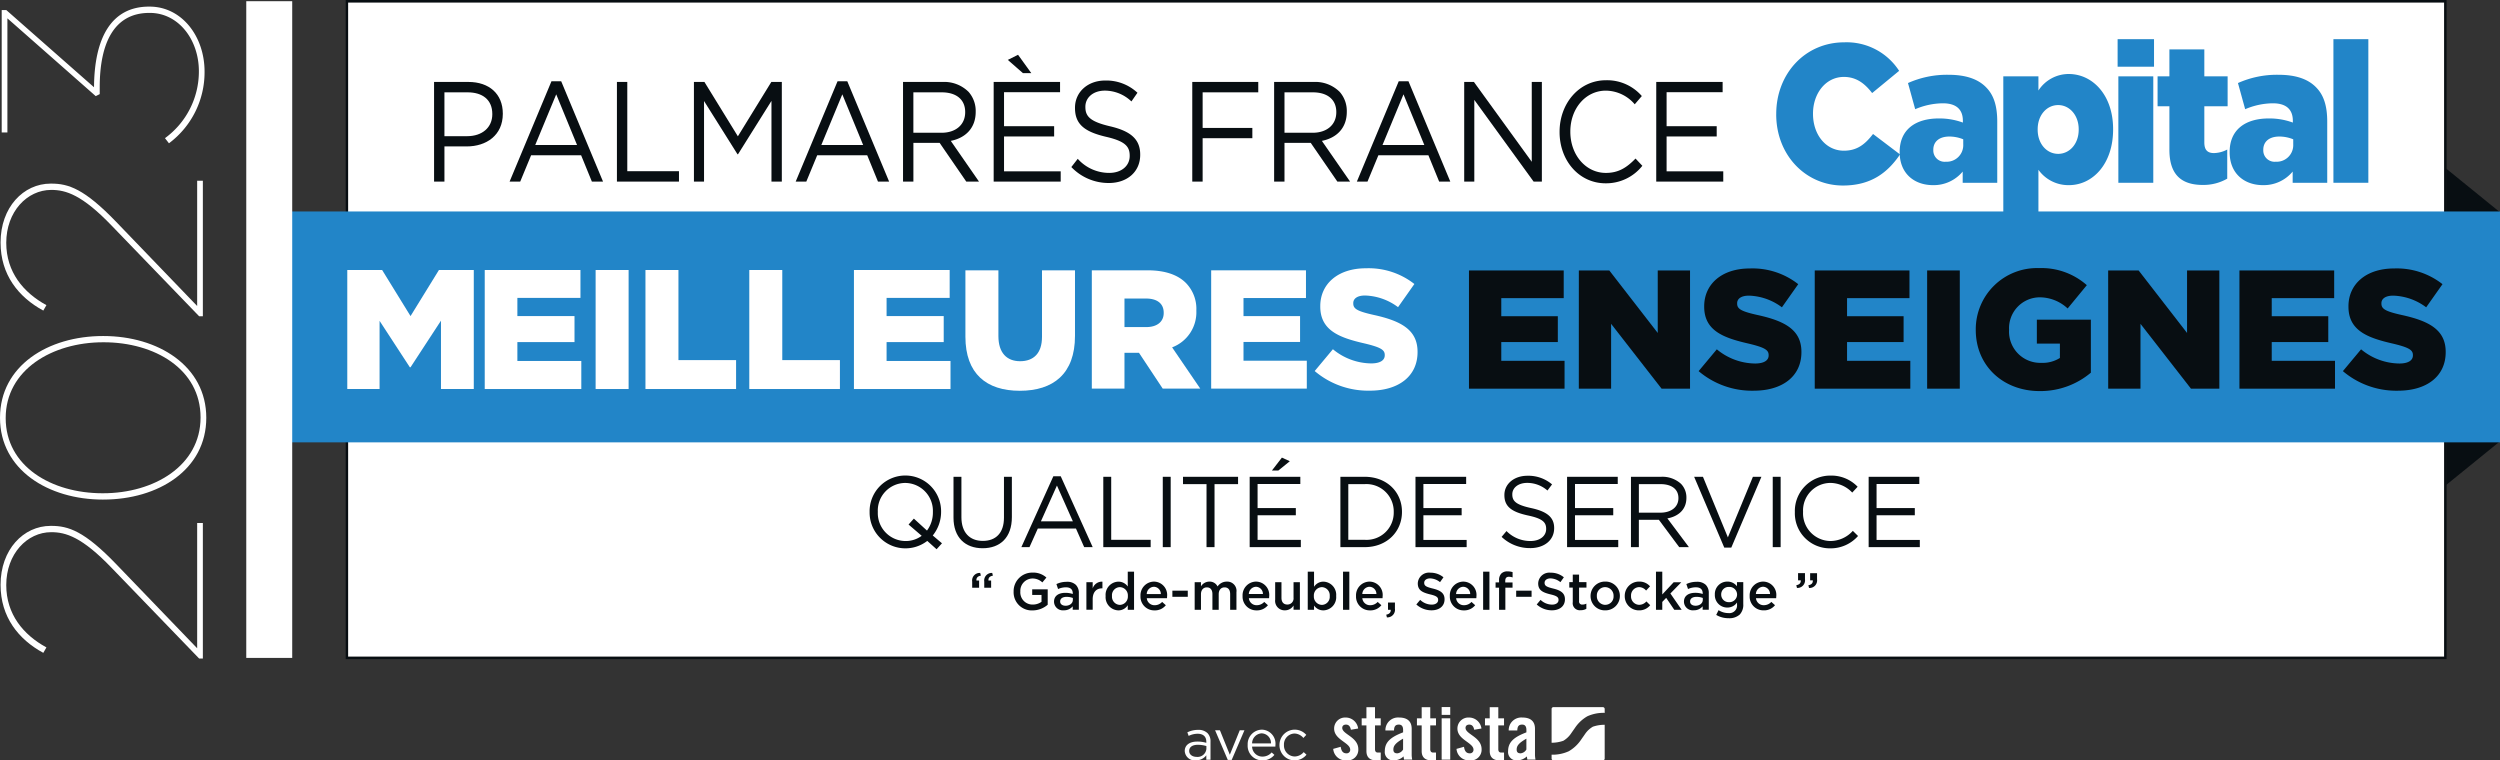 <svg id="Groupe_9561" data-name="Groupe 9561" xmlns="http://www.w3.org/2000/svg" xmlns:xlink="http://www.w3.org/1999/xlink" width="480" height="146" viewBox="0 0 480 146">
  <rect x="0" y="0" width="480" height="146" fill="#333333" stroke="none"/>
  <defs>
    <clipPath id="clip-path">
      <rect id="Rectangle_3850" data-name="Rectangle 3850" width="480" height="146" fill="none"/>
    </clipPath>
  </defs>
  <rect id="Rectangle_3842" data-name="Rectangle 3842" width="402.458" height="125.634" transform="translate(66.833 0.459)" fill="#fff"/>
  <path id="Tracé_21458" data-name="Tracé 21458" d="M1034.534,79.438h10.338l-10.338-8.388Z" transform="translate(-564.872 -38.684)" fill="#080e12"/>
  <path id="Tracé_21459" data-name="Tracé 21459" d="M1034.534,186v8.388L1044.872,186Z" transform="translate(-564.872 -101.269)" fill="#080e12"/>
  <path id="Tracé_21460" data-name="Tracé 21460" d="M547.648,126.1H145.18V.456H547.648Zm-402.922.455H548.1V0H144.726Z" transform="translate(-78.352)" fill="#080e12"/>
  <rect id="Rectangle_3843" data-name="Rectangle 3843" width="425.049" height="44.33" transform="translate(54.951 40.602)" fill="#2285c8"/>
  <rect id="Rectangle_3844" data-name="Rectangle 3844" width="8.822" height="126.088" transform="translate(47.283 0.231)" fill="#fff"/>
  <path id="Tracé_21461" data-name="Tracé 21461" d="M145.389,113.889h6.693l5.452,8.847,5.452-8.847h6.692v22.852h-6.3V123.617l-5.844,8.945H157.4l-5.811-8.912v13.091h-6.2Z" transform="translate(-78.711 -62.048)" fill="#fff"/>
  <path id="Tracé_21462" data-name="Tracé 21462" d="M205.04,113.889h18.38v5.354H211.308v3.493h10.969v4.994H211.308v3.624h12.275v5.386H205.04Z" transform="translate(-111.972 -62.048)" fill="#fff"/>
  <rect id="Rectangle_3845" data-name="Rectangle 3845" width="6.334" height="22.852" transform="translate(114.359 51.84)" fill="#fff"/>
  <path id="Tracé_21463" data-name="Tracé 21463" d="M273.02,113.889h6.334v17.3H290.42v5.55h-17.4Z" transform="translate(-149.092 -62.048)" fill="#fff"/>
  <path id="Tracé_21464" data-name="Tracé 21464" d="M316.94,113.889h6.334v17.3H334.34v5.55h-17.4Z" transform="translate(-173.076 -62.048)" fill="#fff"/>
  <path id="Tracé_21465" data-name="Tracé 21465" d="M361.214,113.889h18.38v5.354H367.482v3.493h10.969v4.994H367.482v3.624h12.275v5.386H361.214Z" transform="translate(-197.258 -62.048)" fill="#fff"/>
  <g id="Groupe_9562" data-name="Groupe 9562">
    <g id="Groupe_9561-2" data-name="Groupe 9561" clip-path="url(#clip-path)">
      <path id="Tracé_21466" data-name="Tracé 21466" d="M408.2,126.638V113.889h6.335v12.619c0,3.276,1.648,4.833,4.169,4.833,2.554,0,4.2-1.492,4.2-4.672V113.889h6.335v12.586c0,7.3-4.17,10.543-10.6,10.543-6.4,0-10.44-3.276-10.44-10.38" transform="translate(-222.841 -61.988)" fill="#fff"/>
      <path id="Tracé_21467" data-name="Tracé 21467" d="M461.654,113.889h10.7c3.459,0,5.85.908,7.37,2.433a7.105,7.105,0,0,1,2,5.288v.065a7.194,7.194,0,0,1-4.654,7.007l5.4,7.915h-7.208l-4.558-6.877h-2.78V136.6h-6.27Zm10.44,10.9c2.1,0,3.362-1.038,3.362-2.692v-.065c0-1.816-1.325-2.725-3.394-2.725h-4.138v5.482Z" transform="translate(-252.025 -61.988)" fill="#fff"/>
      <path id="Tracé_21468" data-name="Tracé 21468" d="M512.123,113.889h18.2v5.32H518.329v3.471h10.86v4.963h-10.86v3.6h12.154V136.6H512.123Z" transform="translate(-279.577 -61.987)" fill="#fff"/>
      <path id="Tracé_21469" data-name="Tracé 21469" d="M555.9,132.758l3.491-4.185a11.7,11.7,0,0,0,7.338,2.725c1.713,0,2.618-.584,2.618-1.557v-.065c0-.973-.743-1.46-3.846-2.206-4.817-1.1-8.534-2.465-8.534-7.1V120.3c0-4.217,3.329-7.266,8.76-7.266a14.207,14.207,0,0,1,9.309,3.017L571.9,120.5a11.079,11.079,0,0,0-6.335-2.239c-1.519,0-2.262.616-2.262,1.46v.065c0,1.039.776,1.492,3.943,2.206,5.172,1.135,8.4,2.822,8.4,7.072v.065c0,4.639-3.652,7.4-9.147,7.4a15.83,15.83,0,0,1-10.6-3.763" transform="translate(-303.475 -61.523)" fill="#fff"/>
      <path id="Tracé_21470" data-name="Tracé 21470" d="M621.126,113.946h18.19v5.317H627.329v3.47h10.856v4.961H627.329v3.6h12.148v5.35H621.126Z" transform="translate(-339.083 -62.019)" fill="#080e12"/>
      <path id="Tracé_21471" data-name="Tracé 21471" d="M667.583,113.946h5.848l9.3,12v-12h6.2v22.7h-5.46l-9.693-12.451v12.451h-6.2Z" transform="translate(-364.445 -62.019)" fill="#080e12"/>
      <path id="Tracé_21472" data-name="Tracé 21472" d="M718.238,132.807l3.49-4.183a11.69,11.69,0,0,0,7.334,2.724c1.712,0,2.617-.584,2.617-1.556v-.065c0-.973-.743-1.459-3.845-2.2-4.814-1.1-8.53-2.465-8.53-7.1v-.064c0-4.215,3.328-7.264,8.756-7.264a14.2,14.2,0,0,1,9.3,3.015l-3.134,4.442a11.077,11.077,0,0,0-6.333-2.238c-1.518,0-2.261.617-2.261,1.459v.065c0,1.037.775,1.492,3.941,2.2,5.169,1.135,8.4,2.821,8.4,7.069v.064c0,4.637-3.651,7.393-9.143,7.393a15.821,15.821,0,0,1-10.6-3.761" transform="translate(-392.099 -61.554)" fill="#080e12"/>
      <path id="Tracé_21473" data-name="Tracé 21473" d="M767.327,113.946h18.19v5.317H773.531v3.47h10.856v4.961H773.531v3.6h12.148v5.35H767.327Z" transform="translate(-418.897 -62.019)" fill="#080e12"/>
      <rect id="Rectangle_3846" data-name="Rectangle 3846" width="6.268" height="22.698" transform="translate(370.011 51.927)" fill="#080e12"/>
      <path id="Tracé_21474" data-name="Tracé 21474" d="M835.413,124.818v-.065a11.753,11.753,0,0,1,12.148-11.8,13.147,13.147,0,0,1,9.176,3.275l-3.683,4.475a7.906,7.906,0,0,0-5.461-2.14,5.924,5.924,0,0,0-5.783,6.193v.065a5.993,5.993,0,0,0,6.138,6.323,6.233,6.233,0,0,0,3.619-.94v-2.756h-4.426v-4.6h10.371v10.181a15.029,15.029,0,0,1-9.822,3.535c-7.043,0-12.277-4.864-12.277-11.738" transform="translate(-456.066 -61.477)" fill="#080e12"/>
      <path id="Tracé_21475" data-name="Tracé 21475" d="M891.4,113.946h5.848l9.3,12v-12h6.2v22.7H907.3l-9.693-12.451v12.451h-6.2Z" transform="translate(-486.633 -62.019)" fill="#080e12"/>
      <path id="Tracé_21476" data-name="Tracé 21476" d="M946.9,113.946h18.19v5.317H953.1v3.47h10.856v4.961H953.1v3.6h12.148v5.35H946.9Z" transform="translate(-516.927 -62.019)" fill="#080e12"/>
      <path id="Tracé_21477" data-name="Tracé 21477" d="M990.649,132.807l3.49-4.183a11.69,11.69,0,0,0,7.334,2.724c1.712,0,2.617-.584,2.617-1.556v-.065c0-.973-.743-1.459-3.845-2.2-4.814-1.1-8.529-2.465-8.529-7.1v-.064c0-4.215,3.328-7.264,8.756-7.264a14.2,14.2,0,0,1,9.3,3.015l-3.134,4.442a11.077,11.077,0,0,0-6.333-2.238c-1.518,0-2.261.617-2.261,1.459v.065c0,1.037.775,1.492,3.941,2.2,5.169,1.135,8.4,2.821,8.4,7.069v.064c0,4.637-3.651,7.393-9.143,7.393a15.822,15.822,0,0,1-10.6-3.761" transform="translate(-540.812 -61.554)" fill="#080e12"/>
      <path id="Tracé_21478" data-name="Tracé 21478" d="M751.045,31.658v-.075c0-7.706,5.534-13.748,13.057-13.748a12,12,0,0,1,10.539,5.475l-5.182,4.267c-1.42-1.85-3.05-3.1-5.427-3.1-3.479,0-5.927,3.173-5.927,7.025v.077c0,3.964,2.448,7.062,5.927,7.062,2.588,0,4.115-1.284,5.6-3.209l5.182,3.926c-2.343,3.438-5.5,5.969-10.964,5.969-7.1,0-12.809-5.78-12.809-13.672" transform="translate(-410.008 -9.708)" fill="#2285c8"/>
      <path id="Tracé_21479" data-name="Tracé 21479" d="M803.239,46.388v-.076c0-4.267,3.017-6.422,7.522-6.422a13.03,13.03,0,0,1,4.614.793v-.341c0-2.151-1.241-3.36-3.832-3.36a13.792,13.792,0,0,0-5.324,1.133l-1.383-5.022a18.3,18.3,0,0,1,7.77-1.587c3.442,0,5.785.87,7.31,2.492,1.454,1.513,2.057,3.626,2.057,6.5V52.242h-6.635V50.088a7.2,7.2,0,0,1-5.678,2.607c-3.654,0-6.422-2.266-6.422-6.307m12.206-1.549v-.945a7.032,7.032,0,0,0-2.661-.531c-1.951,0-3.086.983-3.086,2.534v.075a2.17,2.17,0,0,0,2.378,2.229,3.187,3.187,0,0,0,3.369-3.362" transform="translate(-438.502 -17.148)" fill="#2285c8"/>
      <path id="Tracé_21480" data-name="Tracé 21480" d="M847.057,31.631H853.8v2.718a6.936,6.936,0,0,1,5.82-3.171c4.579,0,8.52,4.041,8.52,10.574v.077c0,6.648-3.941,10.688-8.484,10.688A7.062,7.062,0,0,1,853.8,49.57v8.536h-6.741Zm14.476,10.236V41.79c0-2.718-1.775-4.646-3.939-4.646-2.2,0-3.938,1.928-3.938,4.646v.077c0,2.718,1.739,4.643,3.938,4.643,2.164,0,3.939-1.886,3.939-4.643" transform="translate(-462.423 -16.97)" fill="#2285c8"/>
      <path id="Tracé_21481" data-name="Tracé 21481" d="M895.392,16.506h6.991v5.287h-6.991Zm.143,7.138h6.706V44.078h-6.706Z" transform="translate(-488.81 -8.984)" fill="#2285c8"/>
      <path id="Tracé_21482" data-name="Tracé 21482" d="M914.559,40.079V31.731h-2.27V25.992h2.27V20.818h6.706v5.174h4.472v5.739h-4.472v6.95c0,1.436.6,2.04,1.846,2.04a5.642,5.642,0,0,0,2.553-.679v5.59a9.155,9.155,0,0,1-4.682,1.208c-4.045,0-6.424-1.887-6.424-6.761" transform="translate(-498.034 -11.331)" fill="#2285c8"/>
      <path id="Tracé_21483" data-name="Tracé 21483" d="M942.767,46.388v-.076c0-4.267,3.014-6.422,7.522-6.422a13.017,13.017,0,0,1,4.611.793v-.341c0-2.151-1.242-3.36-3.831-3.36a13.79,13.79,0,0,0-5.323,1.133l-1.385-5.022a18.3,18.3,0,0,1,7.773-1.587c3.441,0,5.782.87,7.308,2.492,1.454,1.513,2.059,3.626,2.059,6.5V52.242h-6.636V50.088a7.2,7.2,0,0,1-5.677,2.607c-3.655,0-6.421-2.266-6.421-6.307m12.206-1.549v-.945a7.055,7.055,0,0,0-2.664-.531c-1.95,0-3.086.983-3.086,2.534v.075A2.171,2.171,0,0,0,951.6,48.2a3.188,3.188,0,0,0,3.372-3.362" transform="translate(-514.673 -17.148)" fill="#2285c8"/>
      <rect id="Rectangle_3847" data-name="Rectangle 3847" width="6.706" height="27.57" transform="translate(448.016 7.522)" fill="#2285c8"/>
      <path id="Tracé_21484" data-name="Tracé 21484" d="M183.535,34.525h6.6c3.979,0,6.6,2.3,6.6,6.067v.055c0,4.127-3.174,6.258-6.926,6.258h-4.282v6.75h-1.99Zm6.347,10.412c2.922,0,4.836-1.694,4.836-4.209v-.055c0-2.733-1.889-4.154-4.735-4.154h-4.458v8.417Z" transform="translate(-100.195 -18.791)" fill="#080e12"/>
      <path id="Tracé_21485" data-name="Tracé 21485" d="M223.519,34.226h1.864l8.034,19.266h-2.141l-2.065-5.056h-9.6l-2.091,5.056h-2.04Zm4.911,12.243-4-9.729-4.03,9.729Z" transform="translate(-117.636 -18.629)" fill="#080e12"/>
      <path id="Tracé_21486" data-name="Tracé 21486" d="M260.855,34.525h1.99V51.661h9.923v1.995H260.855Z" transform="translate(-142.405 -18.792)" fill="#080e12"/>
      <path id="Tracé_21487" data-name="Tracé 21487" d="M293.413,34.525h2.015l6.423,10.44,6.423-10.44h2.015v19.13H308.3V38.16l-6.423,10.248h-.1l-6.423-10.22V53.655h-1.939Z" transform="translate(-160.179 -18.792)" fill="#080e12"/>
      <path id="Tracé_21488" data-name="Tracé 21488" d="M344.49,34.226h1.864l8.034,19.266h-2.141l-2.065-5.056h-9.6l-2.091,5.056h-2.04ZM349.4,46.469l-4-9.729-4.03,9.729Z" transform="translate(-183.677 -18.629)" fill="#080e12"/>
      <path id="Tracé_21489" data-name="Tracé 21489" d="M381.826,34.526h7.581a6.637,6.637,0,0,1,5.012,1.913,5.532,5.532,0,0,1,1.36,3.771v.055c0,3.17-2.015,5.028-4.785,5.575l5.415,7.816h-2.443l-5.113-7.433h-5.037v7.433h-1.99Zm7.4,9.756c2.645,0,4.534-1.476,4.534-3.935v-.055c0-2.35-1.662-3.771-4.508-3.771h-5.44v7.761Z" transform="translate(-208.445 -18.792)" fill="#080e12"/>
      <path id="Tracé_21490" data-name="Tracé 21490" d="M420.153,28.292H432.9V30.26H422.143v6.531h9.621v1.967h-9.621v6.7h10.88v1.968h-12.87ZM425.77,26.6l-2.9-2.542,1.964-.984,2.544,3.525Z" transform="translate(-229.369 -12.558)" fill="#080e12"/>
      <path id="Tracé_21491" data-name="Tracé 21491" d="M452.989,50.542l1.234-1.585a8.073,8.073,0,0,0,6.045,2.705c2.368,0,3.929-1.366,3.929-3.252v-.055c0-1.776-.882-2.788-4.584-3.635-4.055-.957-5.919-2.377-5.919-5.52v-.055c0-3.006,2.443-5.22,5.793-5.22a8.766,8.766,0,0,1,6.2,2.35l-1.159,1.667a7.4,7.4,0,0,0-5.088-2.077c-2.292,0-3.753,1.366-3.753,3.088v.055c0,1.8.907,2.815,4.786,3.717,3.929.929,5.742,2.487,5.742,5.411v.055c0,3.279-2.519,5.411-6.02,5.411a9.887,9.887,0,0,1-7.2-3.061" transform="translate(-247.295 -18.465)" fill="#080e12"/>
      <path id="Tracé_21492" data-name="Tracé 21492" d="M504.129,34.525H516.8v2H506.119v6.832h9.545V45.32h-9.545v8.335h-1.99Z" transform="translate(-275.213 -18.792)" fill="#080e12"/>
      <path id="Tracé_21493" data-name="Tracé 21493" d="M538.739,34.526h7.581a6.639,6.639,0,0,1,5.012,1.913,5.532,5.532,0,0,1,1.36,3.771v.055c0,3.17-2.015,5.028-4.786,5.575l5.415,7.816h-2.443l-5.112-7.433h-5.038v7.433h-1.99Zm7.405,9.756c2.644,0,4.533-1.476,4.533-3.935v-.055c0-2.35-1.662-3.771-4.508-3.771h-5.44v7.761Z" transform="translate(-294.107 -18.792)" fill="#080e12"/>
      <path id="Tracé_21494" data-name="Tracé 21494" d="M581.773,34.226h1.864l8.034,19.266h-2.14l-2.066-5.056h-9.6l-2.091,5.056h-2.04Zm4.911,12.243-4-9.729-4.03,9.729Z" transform="translate(-313.214 -18.629)" fill="#080e12"/>
      <path id="Tracé_21495" data-name="Tracé 21495" d="M619.11,34.525h1.864l11.107,15.331V34.525h1.94v19.13h-1.587L621.05,37.969V53.655H619.11Z" transform="translate(-337.983 -18.792)" fill="#080e12"/>
      <path id="Tracé_21496" data-name="Tracé 21496" d="M659.434,43.753V43.7c0-5.411,3.728-9.893,8.916-9.893a8.835,8.835,0,0,1,6.876,3.034l-1.36,1.585a7.4,7.4,0,0,0-5.541-2.624c-3.9,0-6.825,3.443-6.825,7.843V43.7c0,4.427,2.947,7.9,6.825,7.9,2.418,0,4-1.011,5.692-2.76l1.31,1.394a8.881,8.881,0,0,1-7.052,3.361c-5.088,0-8.841-4.345-8.841-9.838" transform="translate(-359.996 -18.4)" fill="#080e12"/>
      <path id="Tracé_21497" data-name="Tracé 21497" d="M700.313,34.525h12.744v1.968H702.3v6.531h9.621v1.967H702.3v6.7h10.88v1.967h-12.87Z" transform="translate(-382.313 -18.792)" fill="#080e12"/>
      <path id="Tracé_21498" data-name="Tracé 21498" d="M500.941,311.6v-.022c0-1.192.981-1.827,2.409-1.827a5.963,5.963,0,0,1,1.733.241v-.2c0-1.017-.621-1.543-1.678-1.543a3.921,3.921,0,0,0-1.711.416l-.251-.689a4.64,4.64,0,0,1,2.049-.471,2.465,2.465,0,0,1,1.82.624,2.236,2.236,0,0,1,.578,1.652v3.457h-.806v-.854a2.466,2.466,0,0,1-2.038.973,1.9,1.9,0,0,1-2.1-1.761m4.153-.437v-.547a5.855,5.855,0,0,0-1.656-.241c-1.058,0-1.646.459-1.646,1.17v.022c0,.711.653,1.126,1.417,1.126a1.7,1.7,0,0,0,1.885-1.531" transform="translate(-273.472 -167.37)" fill="#fff"/>
      <path id="Tracé_21499" data-name="Tracé 21499" d="M513.781,307.675h.927l1.9,4.693,1.907-4.693h.9l-2.452,5.7h-.742Z" transform="translate(-280.482 -167.462)" fill="#fff"/>
      <path id="Tracé_21500" data-name="Tracé 21500" d="M527.557,310.376v-.022a2.785,2.785,0,0,1,2.7-2.942,2.688,2.688,0,0,1,2.626,2.986,2.3,2.3,0,0,1-.01.273h-4.469a1.97,1.97,0,0,0,1.983,1.914,2.328,2.328,0,0,0,1.776-.8l.523.471a2.905,2.905,0,0,1-2.321,1.061,2.806,2.806,0,0,1-2.812-2.943m4.48-.328a1.859,1.859,0,0,0-1.8-1.925,1.946,1.946,0,0,0-1.831,1.925Z" transform="translate(-288.002 -167.319)" fill="#fff"/>
      <path id="Tracé_21501" data-name="Tracé 21501" d="M541,310.387v-.022a2.933,2.933,0,0,1,5.144-1.947l-.556.591a2.271,2.271,0,0,0-1.711-.853,2.084,2.084,0,0,0-2.017,2.187v.022a2.109,2.109,0,0,0,2.071,2.2,2.323,2.323,0,0,0,1.722-.842l.534.5A2.913,2.913,0,0,1,541,310.387" transform="translate(-295.34 -167.319)" fill="#fff"/>
      <path id="Tracé_21502" data-name="Tracé 21502" d="M567.117,304.652c-.118-.634-.412-.988-.941-.988-.426,0-.719.221-.719.634,0,1.239,3.086,1.74,3.086,4.1a2.059,2.059,0,0,1-2.307,2.138,2.387,2.387,0,0,1-2.513-2.212l1.44-.4c.1.664.338,1.254,1.088,1.254a.669.669,0,0,0,.735-.694c0-1.371-3.086-1.888-3.086-4.055a2.105,2.105,0,0,1,2.2-2.124,2.415,2.415,0,0,1,2.41,2.11Z" transform="translate(-307.746 -164.54)" fill="#fff"/>
      <path id="Tracé_21503" data-name="Tracé 21503" d="M575.761,301.434v-1.357h.911v-2.138h1.646v2.138h1.1v1.357h-1.1v4.572c0,.412.176.649.559.649h.544v1.416a2.832,2.832,0,0,1-.823.088c-1.235,0-1.925-.575-1.925-1.785v-4.94Z" transform="translate(-314.318 -162.163)" fill="#fff"/>
      <path id="Tracé_21504" data-name="Tracé 21504" d="M585.651,304.785a2.427,2.427,0,0,1,2.645-2.478c1.528,0,2.4.708,2.4,2.153v5.088a5.7,5.7,0,0,0,.1.841h-1.572c-.015-.221-.074-.428-.088-.62a2.794,2.794,0,0,1-1.925.767,1.6,1.6,0,0,1-1.675-1.784c0-1.741,1.146-2.7,3.512-3.6v-.473c0-.664-.264-1.017-.808-1.017-.749,0-.911.442-.94,1.121Zm3.395,1.578c-1.5.855-1.866,1.4-1.866,2.094,0,.517.264.723.764.723a1.444,1.444,0,0,0,1.1-.738Z" transform="translate(-319.653 -164.54)" fill="#fff"/>
      <path id="Tracé_21505" data-name="Tracé 21505" d="M599.124,301.434v-1.357h.911v-2.138h1.646v2.138h1.1v1.357h-1.1v4.572c0,.412.176.649.558.649h.544v1.416a2.831,2.831,0,0,1-.823.088c-1.235,0-1.925-.575-1.925-1.785v-4.94Z" transform="translate(-327.072 -162.163)" fill="#fff"/>
      <path id="Tracé_21506" data-name="Tracé 21506" d="M609.578,297.894h1.646v1.5h-1.646Zm0,2.159h1.646v7.934h-1.646Z" transform="translate(-332.779 -162.138)" fill="#fff"/>
      <path id="Tracé_21507" data-name="Tracé 21507" d="M619.25,304.652c-.118-.634-.412-.988-.941-.988-.426,0-.72.221-.72.634,0,1.239,3.085,1.74,3.085,4.1a2.059,2.059,0,0,1-2.307,2.138,2.388,2.388,0,0,1-2.513-2.212l1.44-.4c.1.664.338,1.254,1.088,1.254a.669.669,0,0,0,.735-.694c0-1.371-3.086-1.888-3.086-4.055a2.106,2.106,0,0,1,2.205-2.124,2.415,2.415,0,0,1,2.41,2.11Z" transform="translate(-336.206 -164.54)" fill="#fff"/>
      <path id="Tracé_21508" data-name="Tracé 21508" d="M627.894,301.434v-1.357h.911v-2.138h1.646v2.138h1.1v1.357h-1.1v4.572c0,.412.176.649.559.649h.544v1.416a2.831,2.831,0,0,1-.823.088c-1.234,0-1.924-.575-1.924-1.785v-4.94Z" transform="translate(-342.778 -162.163)" fill="#fff"/>
      <path id="Tracé_21509" data-name="Tracé 21509" d="M637.785,304.785a2.427,2.427,0,0,1,2.645-2.478c1.529,0,2.4.708,2.4,2.153v5.088a5.71,5.71,0,0,0,.1.841h-1.573c-.015-.221-.074-.428-.088-.62a2.793,2.793,0,0,1-1.925.767,1.6,1.6,0,0,1-1.675-1.784c0-1.741,1.146-2.7,3.512-3.6v-.473c0-.664-.265-1.017-.808-1.017-.749,0-.911.442-.94,1.121Zm3.395,1.578c-1.5.855-1.867,1.4-1.867,2.094,0,.517.265.723.764.723a1.444,1.444,0,0,0,1.1-.738Z" transform="translate(-348.113 -164.54)" fill="#fff"/>
      <path id="Tracé_21510" data-name="Tracé 21510" d="M665.9,297.917h-9.479a.358.358,0,0,0-.357.358v6.483l.052,0a6.891,6.891,0,0,0,2.195-.375,4.644,4.644,0,0,0,1.419-1.3c.154-.223.324-.469.378-.547s.109-.155.122-.173.078-.108.115-.162l.347-.5a7.18,7.18,0,0,1,2.235-2.024,7.53,7.53,0,0,1,3.3-.659l.03,0v-.74a.357.357,0,0,0-.357-.358m-1.931,3.768a4.637,4.637,0,0,0-1.418,1.3l-.378.547c-.054.078-.109.155-.122.173s-.078.108-.115.162l-.348.5a7.18,7.18,0,0,1-2.235,2.023,7.5,7.5,0,0,1-3.289.659v.736a.358.358,0,0,0,.357.358H665.9a.357.357,0,0,0,.357-.358V301.3l-.093.01a6.873,6.873,0,0,0-2.2.375" transform="translate(-358.157 -162.151)" fill="#fff"/>
      <path id="Tracé_21511" data-name="Tracé 21511" d="M32.834,29.031l-.766-.988a15.85,15.85,0,0,0,6.51-12.848c0-6.094-3.939-11.2-9.41-11.2h-.109c-6.784,0-9.519,5.82-9.519,14.275v1.317l-.766.385L1.814,5.037V26.945H.72V3.445H1.6L18.446,18.27C18.5,8.77,21.783,2.786,29,2.786h.109c6.182,0,10.559,5.71,10.559,12.463a17.008,17.008,0,0,1-6.838,13.781" transform="translate(-0.393 -1.516)" fill="#fff"/>
      <path id="Tracé_21512" data-name="Tracé 21512" d="M38.369,246.377l-16.794-17.4c-5.689-5.929-8.807-6.863-11.6-6.863-4.65,0-8.643,4.173-8.643,10.157,0,5.6,3.282,9.553,7.713,11.969l-.6,1.043C3.686,242.7.24,238.416.24,232.213c0-6.753,4.376-11.31,9.628-11.31h.109c3.283,0,6.346.988,12.473,7.357L37.986,244.4V220.354H39.08v26.023Z" transform="translate(-0.131 -119.935)" fill="#fff"/>
      <path id="Tracé_21513" data-name="Tracé 21513" d="M19.857,172.971h-.109C9.3,172.971,0,167.261,0,157.269s9.245-15.7,19.749-15.7h.109c10.449,0,19.749,5.71,19.749,15.7s-9.245,15.7-19.749,15.7m.055-30.2H19.8c-9.737,0-18.709,5.27-18.709,14.549s8.807,14.439,18.6,14.439H19.8c9.737,0,18.709-5.27,18.709-14.549s-8.807-14.439-18.6-14.439" transform="translate(0 -77.052)" fill="#fff"/>
      <path id="Tracé_21514" data-name="Tracé 21514" d="M38.369,102.176l-16.794-17.4c-5.689-5.929-8.807-6.863-11.6-6.863-4.65,0-8.643,4.173-8.643,10.157,0,5.6,3.282,9.553,7.713,11.969l-.6,1.043C3.686,98.5.24,94.215.24,88.012c0-6.753,4.376-11.31,9.628-11.31h.109c3.283,0,6.346.988,12.473,7.357L37.986,100.2V76.153H39.08v26.023Z" transform="translate(-0.131 -41.449)" fill="#fff"/>
      <path id="Tracé_21515" data-name="Tracé 21515" d="M380.556,214.514l-1.788-1.6a6.878,6.878,0,0,1-11.073-5.518v-.038a6.864,6.864,0,1,1,13.726-.039v.039a7.211,7.211,0,0,1-1.6,4.515l1.769,1.5Zm-2.864-2.585-2.518-2.161,1.019-1.138,2.519,2.3a5.783,5.783,0,0,0,1.134-3.531v-.038a5.361,5.361,0,0,0-5.306-5.576,5.3,5.3,0,0,0-5.268,5.537v.039a5.361,5.361,0,0,0,5.306,5.576,5.141,5.141,0,0,0,3.114-1" transform="translate(-200.731 -109.059)" fill="#080e12"/>
      <path id="Tracé_21516" data-name="Tracé 21516" d="M403.172,208.731v-7.853h1.519v7.756c0,2.913,1.557,4.554,4.114,4.554,2.48,0,4.056-1.505,4.056-4.457v-7.853h1.518v7.737c0,3.936-2.249,5.981-5.613,5.981-3.326,0-5.594-2.045-5.594-5.865" transform="translate(-220.099 -109.334)" fill="#080e12"/>
      <path id="Tracé_21517" data-name="Tracé 21517" d="M438.009,200.668h1.423l6.133,13.6h-1.634l-1.577-3.569H435.03l-1.6,3.569h-1.557Zm3.749,8.644-3.056-6.869-3.076,6.869Z" transform="translate(-235.769 -109.22)" fill="#080e12"/>
      <path id="Tracé_21518" data-name="Tracé 21518" d="M466.507,200.879h1.518v12.1H475.6v1.408h-9.093Z" transform="translate(-254.674 -109.335)" fill="#080e12"/>
      <rect id="Rectangle_3848" data-name="Rectangle 3848" width="1.518" height="13.506" transform="translate(223.253 91.544)" fill="#080e12"/>
      <path id="Tracé_21519" data-name="Tracé 21519" d="M504.724,202.288h-4.518v-1.409h10.573v1.409h-4.518v12.1h-1.538Z" transform="translate(-273.071 -109.335)" fill="#080e12"/>
      <path id="Tracé_21520" data-name="Tracé 21520" d="M528.4,196.478h9.727v1.389H529.92v4.611h7.344v1.389H529.92v4.727h8.305v1.389H528.4Zm6.19-3.685,1.519.695-2.211,1.794h-1.23Z" transform="translate(-288.464 -104.934)" fill="#080e12"/>
      <path id="Tracé_21521" data-name="Tracé 21521" d="M566.758,200.879h4.672c4.229,0,7.152,2.913,7.152,6.715v.038c0,3.8-2.923,6.753-7.152,6.753h-4.672Zm1.519,1.409v10.689h3.153A5.218,5.218,0,0,0,577,207.67v-.038a5.247,5.247,0,0,0-5.575-5.344Z" transform="translate(-309.403 -109.335)" fill="#080e12"/>
      <path id="Tracé_21522" data-name="Tracé 21522" d="M598.51,200.879h9.728v1.389h-8.209v4.611h7.344v1.389h-7.344V213h8.305v1.389H598.51Z" transform="translate(-326.737 -109.335)" fill="#080e12"/>
      <path id="Tracé_21523" data-name="Tracé 21523" d="M634.92,212.187l.942-1.119a6.4,6.4,0,0,0,4.614,1.91c1.807,0,3-.965,3-2.3v-.039c0-1.254-.673-1.968-3.5-2.566-3.1-.675-4.518-1.679-4.518-3.9v-.039c0-2.122,1.865-3.685,4.422-3.685a7.007,7.007,0,0,1,4.729,1.659l-.884,1.177a5.9,5.9,0,0,0-3.884-1.467c-1.749,0-2.864.965-2.864,2.181v.038c0,1.274.692,1.987,3.653,2.624,3,.656,4.383,1.755,4.383,3.82v.038c0,2.316-1.923,3.821-4.595,3.821a7.859,7.859,0,0,1-5.5-2.161" transform="translate(-346.614 -109.104)" fill="#080e12"/>
      <path id="Tracé_21524" data-name="Tracé 21524" d="M662.608,200.879h9.728v1.389h-8.209v4.611h7.344v1.389h-7.344V213h8.305v1.389h-9.824Z" transform="translate(-361.729 -109.335)" fill="#080e12"/>
      <path id="Tracé_21525" data-name="Tracé 21525" d="M689.618,200.879H695.4a5.3,5.3,0,0,1,3.826,1.351,3.739,3.739,0,0,1,1.038,2.662v.039c0,2.238-1.538,3.55-3.653,3.936l4.133,5.518h-1.864l-3.9-5.248h-3.845v5.248h-1.519Zm5.652,6.888c2.019,0,3.461-1.042,3.461-2.779v-.038c0-1.66-1.269-2.663-3.441-2.663h-4.153v5.479Z" transform="translate(-376.474 -109.335)" fill="#080e12"/>
      <path id="Tracé_21526" data-name="Tracé 21526" d="M716.333,200.879h1.692l4.786,11.635,4.806-11.635h1.634l-5.786,13.6h-1.346Z" transform="translate(-391.058 -109.335)" fill="#080e12"/>
      <rect id="Rectangle_3849" data-name="Rectangle 3849" width="1.518" height="13.506" transform="translate(340.365 91.544)" fill="#080e12"/>
      <path id="Tracé_21527" data-name="Tracé 21527" d="M758.922,207.395v-.038a6.793,6.793,0,0,1,6.805-6.984,6.99,6.99,0,0,1,5.248,2.142l-1.038,1.118a5.84,5.84,0,0,0-4.229-1.852,5.287,5.287,0,0,0-5.21,5.537v.039a5.321,5.321,0,0,0,5.21,5.576,5.833,5.833,0,0,0,4.345-1.949l1,.984a7,7,0,0,1-5.383,2.373,6.725,6.725,0,0,1-6.748-6.946" transform="translate(-414.309 -109.059)" fill="#080e12"/>
      <path id="Tracé_21528" data-name="Tracé 21528" d="M790.123,200.879h9.728v1.389h-8.209v4.611h7.343v1.389h-7.343V213h8.305v1.389h-9.824Z" transform="translate(-431.342 -109.335)" fill="#080e12"/>
      <path id="Tracé_21529" data-name="Tracé 21529" d="M492.233,246.7H490.9v1.384h.519c.04.512-.25.823-.859.943l.13.521a1.47,1.47,0,0,0,1.539-1.675Zm-39.779-2.286H449.5V245.6h2.957Zm66.012,0h-2.957V245.6h2.957Zm-44.484-1.624h-1.219v2.988a1.168,1.168,0,0,1-1.189,1.3c-.719,0-1.129-.461-1.129-1.283v-3.008h-1.209v3.369a1.815,1.815,0,0,0,1.878,2.035,1.9,1.9,0,0,0,1.649-.932v.822h1.219v-5.294m-45,4.522c-.579,0-1.029-.291-1.029-.8v-.02c0-.551.46-.882,1.239-.882a3.34,3.34,0,0,1,1.2.211v.361c0,.672-.609,1.133-1.409,1.133m.24-4.592a4.488,4.488,0,0,0-1.988.431l.32.952a3.661,3.661,0,0,1,1.509-.331c.849,0,1.309.4,1.309,1.153v.13a4.392,4.392,0,0,0-1.419-.221c-1.289,0-2.178.562-2.178,1.7v.02a1.687,1.687,0,0,0,1.868,1.634,2.141,2.141,0,0,0,1.719-.772v.662h1.179V244.94a2.2,2.2,0,0,0-.569-1.634,2.359,2.359,0,0,0-1.748-.592m120.705,4.592c-.579,0-1.029-.291-1.029-.8v-.02c0-.551.459-.882,1.239-.882a3.34,3.34,0,0,1,1.2.211v.361c0,.672-.609,1.133-1.409,1.133m.24-4.592a4.487,4.487,0,0,0-1.988.431l.32.952a3.661,3.661,0,0,1,1.508-.331c.85,0,1.309.4,1.309,1.153v.13a4.394,4.394,0,0,0-1.419-.221c-1.289,0-2.178.562-2.178,1.7v.02a1.687,1.687,0,0,0,1.868,1.634,2.141,2.141,0,0,0,1.719-.772v.662h1.179V244.94a2.2,2.2,0,0,0-.569-1.634,2.359,2.359,0,0,0-1.749-.592m-114.2-.032a1.875,1.875,0,0,0-1.772,1.3v-1.193h-1.209v5.294h1.209v-2.015c0-1.4.739-2.1,1.8-2.1h.07v-1.283l-.1,0m8.607,2.378a1.43,1.43,0,0,1,1.369-1.394,1.373,1.373,0,0,1,1.339,1.394h-2.708m1.379-2.386a2.624,2.624,0,0,0-2.578,2.758v.02a2.637,2.637,0,0,0,2.708,2.747,2.665,2.665,0,0,0,2.158-.993l-.709-.632a1.913,1.913,0,0,1-1.429.632,1.474,1.474,0,0,1-1.518-1.343h3.876c.01-.121.02-.231.02-.341a2.557,2.557,0,0,0-2.528-2.847m14,0a2.121,2.121,0,0,0-1.779.932,1.673,1.673,0,0,0-1.578-.932,1.89,1.89,0,0,0-1.609.912v-.8h-1.209v5.294h1.209v-2.988c0-.812.46-1.313,1.129-1.313s1.069.461,1.069,1.283v3.018h1.209v-2.988c0-.852.47-1.313,1.129-1.313.679,0,1.069.451,1.069,1.293v3.008H461.8V244.7a1.777,1.777,0,0,0-1.848-2.025m4.225,2.386a1.43,1.43,0,0,1,1.369-1.394,1.372,1.372,0,0,1,1.339,1.394h-2.708m1.379-2.386a2.623,2.623,0,0,0-2.578,2.758v.02a2.637,2.637,0,0,0,2.708,2.747,2.664,2.664,0,0,0,2.158-.993l-.709-.632a1.913,1.913,0,0,1-1.429.632,1.474,1.474,0,0,1-1.519-1.343h3.877c.01-.121.02-.231.02-.341a2.557,2.557,0,0,0-2.527-2.847m20.409,2.386a1.43,1.43,0,0,1,1.369-1.394,1.372,1.372,0,0,1,1.339,1.394H485.96m1.379-2.386a2.623,2.623,0,0,0-2.578,2.758v.02a2.637,2.637,0,0,0,2.708,2.747,2.665,2.665,0,0,0,2.158-.993l-.71-.632a1.912,1.912,0,0,1-1.429.632,1.474,1.474,0,0,1-1.518-1.343h3.876c.01-.121.02-.231.02-.341a2.557,2.557,0,0,0-2.528-2.847m16.633,2.386a1.43,1.43,0,0,1,1.369-1.394,1.372,1.372,0,0,1,1.339,1.394h-2.708m1.379-2.386a2.623,2.623,0,0,0-2.578,2.758v.02a2.637,2.637,0,0,0,2.707,2.747,2.664,2.664,0,0,0,2.158-.993l-.709-.632a1.913,1.913,0,0,1-1.429.632,1.474,1.474,0,0,1-1.518-1.343h3.876c.01-.121.02-.231.02-.341a2.557,2.557,0,0,0-2.527-2.847m27.262,4.462A1.629,1.629,0,0,1,531,245.442v-.02a1.587,1.587,0,0,1,1.589-1.685,1.634,1.634,0,0,1,1.619,1.7v.02a1.586,1.586,0,0,1-1.6,1.675m0-4.462a2.762,2.762,0,0,0-2.818,2.768v.02a2.733,2.733,0,0,0,2.8,2.738,2.763,2.763,0,0,0,2.828-2.757v-.02a2.738,2.738,0,0,0-2.808-2.748m6.493,0a2.728,2.728,0,0,0-2.748,2.768v.02a2.7,2.7,0,0,0,2.728,2.738,2.667,2.667,0,0,0,2.158-.993l-.73-.722a1.844,1.844,0,0,1-1.369.652,1.6,1.6,0,0,1-1.579-1.694v-.02a1.6,1.6,0,0,1,1.529-1.685,1.768,1.768,0,0,1,1.359.662l.759-.812a2.66,2.66,0,0,0-2.108-.912m17.272,3.951a1.439,1.439,0,0,1-1.5-1.454v-.02a1.427,1.427,0,0,1,1.5-1.454,1.476,1.476,0,0,1,1.549,1.454v.02a1.476,1.476,0,0,1-1.549,1.454m-.32-3.951a2.384,2.384,0,0,0-2.4,2.487v.02a2.375,2.375,0,0,0,2.4,2.477,2.208,2.208,0,0,0,1.859-.973v.411a1.478,1.478,0,0,1-1.669,1.625,3.449,3.449,0,0,1-1.878-.562l-.45.913a4.533,4.533,0,0,0,2.358.632,2.963,2.963,0,0,0,2.168-.712,2.716,2.716,0,0,0,.669-2v-4.211h-1.209v.792a2.274,2.274,0,0,0-1.849-.9m5.484,2.386a1.43,1.43,0,0,1,1.369-1.394,1.372,1.372,0,0,1,1.339,1.394h-2.707m1.379-2.386a2.624,2.624,0,0,0-2.578,2.758v.02a2.637,2.637,0,0,0,2.708,2.747,2.664,2.664,0,0,0,2.158-.993l-.709-.632a1.913,1.913,0,0,1-1.429.632,1.474,1.474,0,0,1-1.519-1.343h3.877c.01-.121.02-.231.02-.341a2.557,2.557,0,0,0-2.528-2.847m-35.333-1.344h-1.209v1.454h-.669v1.043h.669v2.788a1.355,1.355,0,0,0,1.519,1.554,2.084,2.084,0,0,0,1.089-.271v-.993a1.62,1.62,0,0,1-.749.18.577.577,0,0,1-.649-.662v-2.6h1.419v-1.043h-1.419v-1.454m43.375-.271h-1.329v1.374h.519c.04.521-.25.832-.859.942l.13.521a1.458,1.458,0,0,0,1.538-1.665V241.06m2.318,0h-1.329v1.374h.51c.05.521-.24.832-.849.942l.13.521a1.457,1.457,0,0,0,1.538-1.665V241.06M412.6,241.01a1.458,1.458,0,0,0-1.538,1.665v1.173h1.329v-1.384h-.51c-.05-.511.24-.822.849-.932l-.13-.521m2.318,0a1.458,1.458,0,0,0-1.539,1.665v1.173H414.7v-1.384h-.51c-.05-.511.24-.822.849-.932l-.13-.521m84.092-.05A2.142,2.142,0,0,0,496.618,243v.02c0,1.293.839,1.734,2.328,2.1,1.3.3,1.579.572,1.579,1.073v.02c0,.521-.479.882-1.239.882a3.232,3.232,0,0,1-2.208-.912l-.739.882a4.3,4.3,0,0,0,2.918,1.123c1.468,0,2.5-.782,2.5-2.1v-.02c0-1.163-.76-1.695-2.238-2.056-1.349-.321-1.669-.561-1.669-1.1v-.02c0-.461.42-.832,1.139-.832a3.166,3.166,0,0,1,1.9.722l.659-.933a3.868,3.868,0,0,0-2.538-.882m23.116,0A2.142,2.142,0,0,0,519.734,243v.02c0,1.293.839,1.734,2.328,2.1,1.3.3,1.578.572,1.578,1.073v.02c0,.521-.48.882-1.239.882a3.234,3.234,0,0,1-2.208-.912l-.739.882a4.3,4.3,0,0,0,2.917,1.123c1.469,0,2.5-.782,2.5-2.1v-.02c0-1.163-.76-1.695-2.238-2.056-1.349-.321-1.669-.561-1.669-1.1v-.02c0-.461.42-.832,1.139-.832a3.166,3.166,0,0,1,1.9.722l.66-.933a3.87,3.87,0,0,0-2.538-.882m-99.5-.02a3.57,3.57,0,0,0-3.607,3.63v.02a3.476,3.476,0,0,0,3.627,3.61,4.45,4.45,0,0,0,2.917-1.093v-2.948h-2.977v1.073h1.789v1.314a2.848,2.848,0,0,1-1.689.531,2.34,2.34,0,0,1-2.378-2.507v-.02a2.371,2.371,0,0,1,2.268-2.477,2.733,2.733,0,0,1,1.958.752l.779-.933a3.768,3.768,0,0,0-2.688-.952m16.8,6.2a1.573,1.573,0,0,1-1.519-1.694v-.02a1.55,1.55,0,0,1,1.519-1.695,1.586,1.586,0,0,1,1.529,1.695v.02a1.592,1.592,0,0,1-1.529,1.694m2.717-6.377h-1.209v2.848a2.156,2.156,0,0,0-1.8-.932,2.523,2.523,0,0,0-2.448,2.748v.02a2.535,2.535,0,0,0,2.448,2.747,2.11,2.11,0,0,0,1.8-.993v.882h1.209v-7.32m36.062,6.377a1.594,1.594,0,0,1-1.538-1.694v-.02a1.594,1.594,0,0,1,1.538-1.695,1.566,1.566,0,0,1,1.509,1.695v.02a1.548,1.548,0,0,1-1.509,1.694m-1.508-6.377H475.49v7.32H476.7v-.822a2.152,2.152,0,0,0,1.8.932,2.529,2.529,0,0,0,2.448-2.747v-.02a2.529,2.529,0,0,0-2.448-2.748,2.11,2.11,0,0,0-1.8.993v-2.908m6.773,0h-1.209v7.32h1.209Zm26.9,0h-1.209v7.32h1.209Zm33.186,0h-1.209v7.32h1.209v-1.514l.75-.782,1.558,2.3h1.419l-2.168-3.139,2.1-2.156h-1.469l-2.188,2.346v-4.372m-29.719-.06a1.594,1.594,0,0,0-1.189.421,1.794,1.794,0,0,0-.43,1.3v.391h-.669v1.013h.669v4.251h1.209v-4.251h1.379v-1h-1.4v-.291c0-.552.24-.8.7-.8a2.116,2.116,0,0,1,.709.13v-1.023a3.223,3.223,0,0,0-.979-.14" transform="translate(-224.403 -131.008)" fill="#080e12"/>
    </g>
  </g>
</svg>
